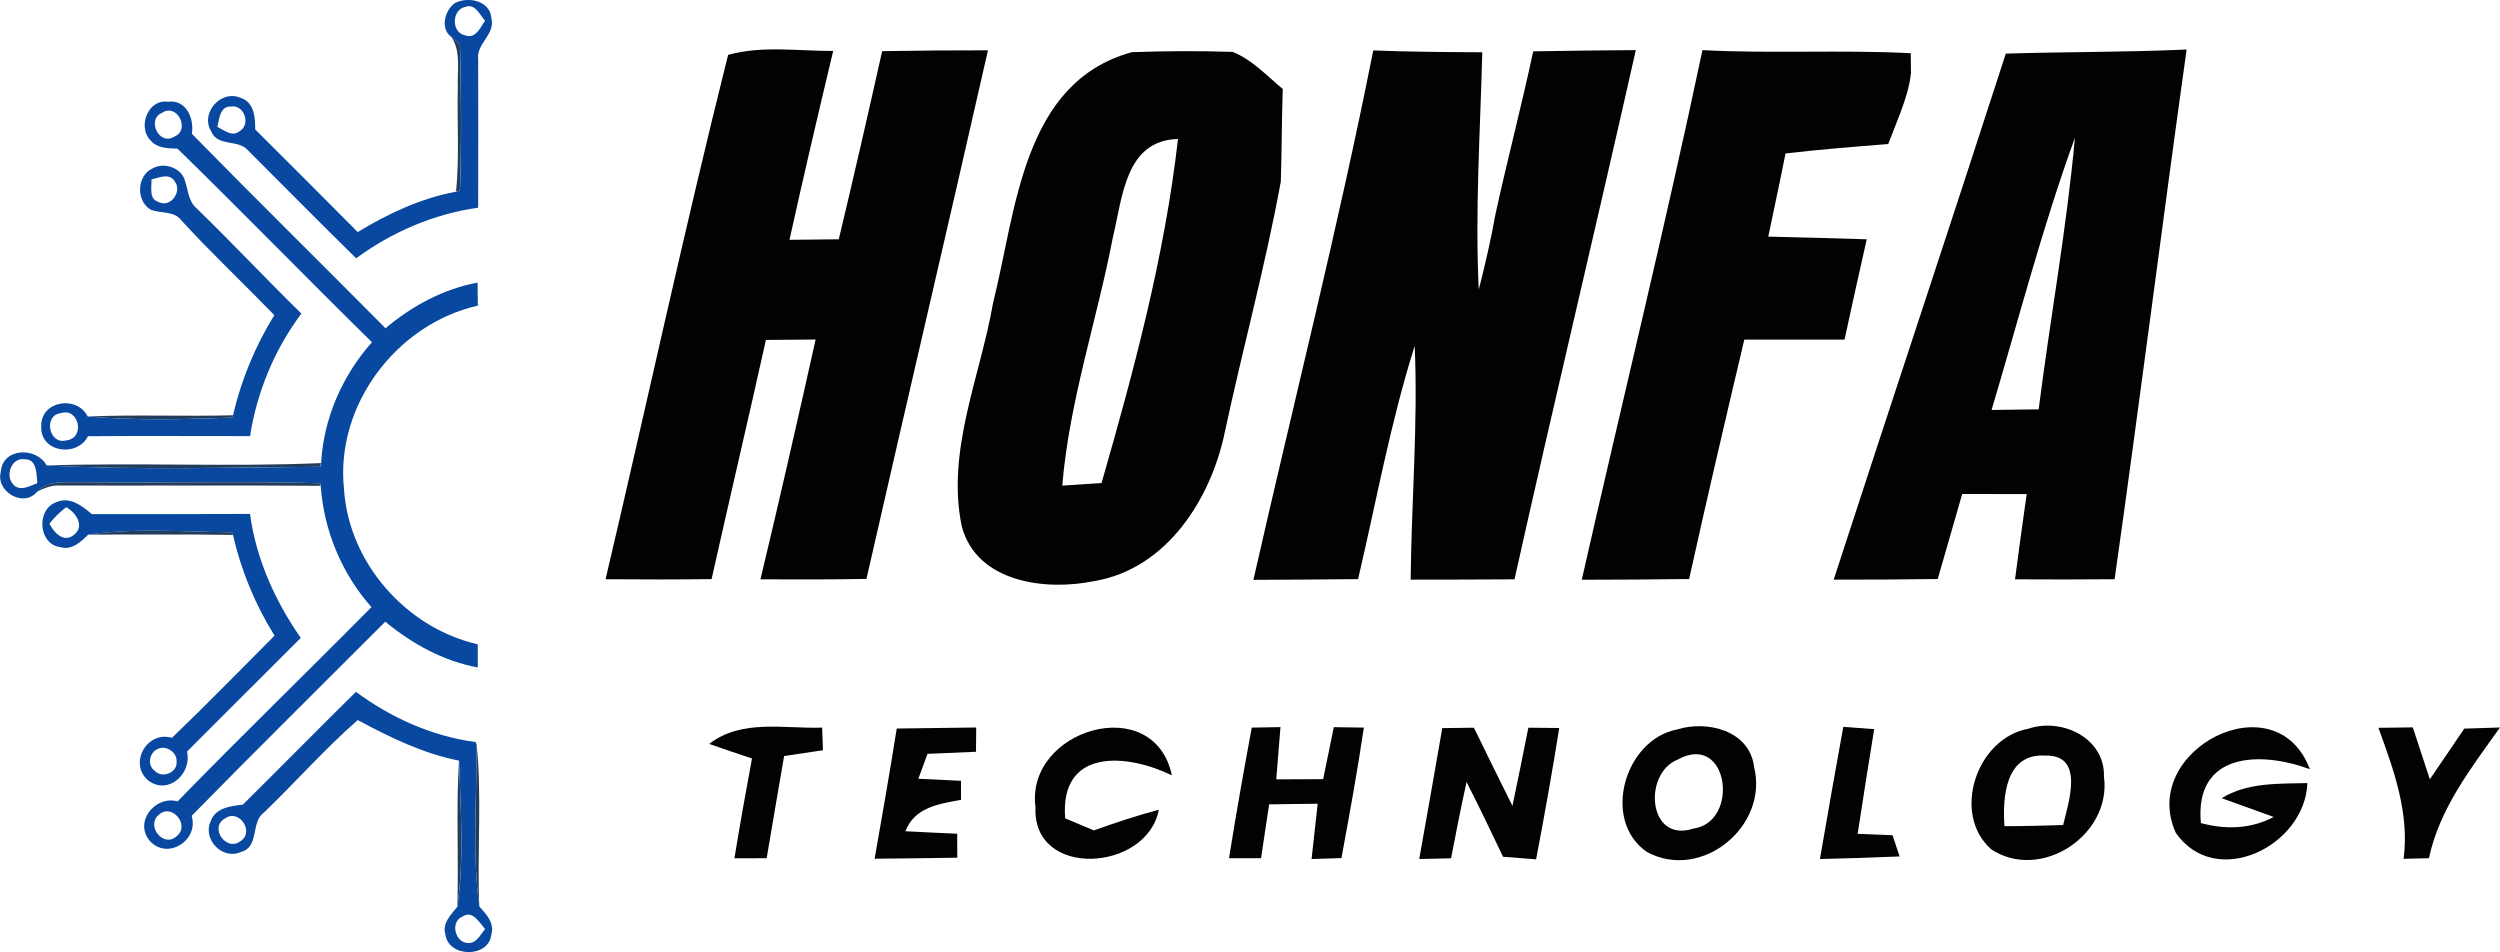 <?xml version="1.0" encoding="UTF-8"?> <svg xmlns="http://www.w3.org/2000/svg" id="Layer_1" data-name="Layer 1" viewBox="0 0 241.96 92.15"><defs><style> .cls-1 { fill: #020202; } .cls-1, .cls-2, .cls-3 { stroke-width: 0px; } .cls-2 { fill: #0848a1; } .cls-3 { fill: #223c5b; } </style></defs><g><path class="cls-2" d="m43.96.33c1.28-.71,3.47-.3,3.6,1.43.41,1.57-1.48,2.45-1.28,3.98,0,4.78.02,9.57,0,14.36-4.28.6-8.34,2.35-11.81,4.9-3.51-3.45-6.97-6.95-10.46-10.44-.93-1.11-2.95-.33-3.56-1.83-1.12-1.8.96-4.11,2.86-3.25,1.3.42,1.4,1.91,1.39,3.05,3.32,3.3,6.62,6.61,9.92,9.93,2.95-1.79,6.12-3.28,9.53-3.91.09-.03.28-.08.37-.1.16-4.71.12-9.42,0-14.13-.28-.24-.55-.48-.82-.73-1.1-.78-.69-2.52.27-3.25Zm1.05,3.09c1.03.38,1.46-.75,1.94-1.41-.51-.56-.97-1.72-1.92-1.34-1.32.25-1.37,2.51-.01,2.74Zm-23.98,8.86c.65.31,1.44,1.01,2.15.42,1.14-.65.44-2.61-.83-2.39-1.05-.05-1.14,1.22-1.31,1.97Z"></path><path class="cls-2" d="m14.54,13.56c-1.23-1.3-.22-3.99,1.71-3.71,1.77-.25,2.56,1.62,2.32,3.1,6.19,6.32,12.51,12.53,18.74,18.82,2.56-2.16,5.59-3.8,8.91-4.42.01.74.02,1.49.03,2.23-7.87,1.78-13.8,9.63-12.96,17.73.45,7.14,6,13.46,12.95,15.05,0,.75,0,1.49,0,2.24-3.34-.62-6.36-2.29-8.95-4.43-6.25,6.26-12.55,12.47-18.74,18.79.71,2.35-2.26,4.27-3.98,2.5-1.69-1.81.39-4.51,2.62-3.9,6.17-6.35,12.54-12.5,18.76-18.8-2.88-3.25-4.61-7.42-4.91-11.74l-.05-.25c-7.72-.22-15.45,0-23.18-.1-1.44.04-3.14-.26-4.23.93-1.3,1.57-4.03-.03-3.5-1.95.17-2.32,3.43-2.43,4.44-.6,8.82.46,17.68.19,26.5.13.01-.09.04-.27.06-.36.23-4.32,2.05-8.47,4.92-11.7-6.32-6.2-12.48-12.55-18.82-18.73-.92-.04-2-.03-2.63-.83Zm1.14-2.64c-1.52.63-.29,3.24,1.2,2.3,1.57-.64.28-3.28-1.2-2.3ZM1.39,47c.68.55,1.54.01,2.22-.24-.09-.85,0-2.32-1.21-2.31-1.35-.22-1.98,1.74-1.01,2.54Zm13.97,31.87c-1.25,1.06.45,3.22,1.72,2.07,1.39-1.05-.47-3.27-1.72-2.07Z"></path><path class="cls-2" d="m14.7,16.34c1.13-.71,2.89-.12,3.22,1.21.3.91.33,1.99,1.14,2.64,3.42,3.33,6.7,6.82,10.11,10.16-2.6,3.47-4.3,7.58-4.97,11.86-5.23,0-10.46-.03-15.68.01-1.07,2.08-4.65,1.57-4.53-.96-.06-2.48,3.45-3.04,4.5-.95,4.64.4,9.32.28,13.97.11l.09-.23c.8-3.43,2.15-6.69,4-9.69-2.98-3.07-6.1-6.01-8.99-9.16-.71-.97-2.01-.64-3-1.06-1.39-.85-1.33-3.2.14-3.95Zm-.04,1.03c.04.73-.28,1.89.67,2.17,1.11.62,2.31-.93,1.62-1.92-.46-.92-1.55-.44-2.29-.25Zm-8.79,22.62c-1.7.21-1.14,3.09.55,2.63,1.86-.19,1.25-3.22-.55-2.63Z"></path><path class="cls-2" d="m5.4,48.63c1.3-.63,2.55.31,3.48,1.13,5.11.01,10.22-.01,15.32-.02.58,4.35,2.42,8.42,4.91,12-3.66,3.67-7.35,7.32-11.01,11,.5,2.13-1.81,4.24-3.72,2.82-1.98-1.6-.19-4.88,2.26-4.15,3.37-3.23,6.63-6.58,9.93-9.89-1.87-3.01-3.24-6.3-4.02-9.75l-.09-.25c-4.62-.04-9.33-.44-13.92.22-.73.71-1.59,1.55-2.72,1.21-2.09-.27-2.33-3.59-.43-4.32Zm-.61,2.06c.42.86,1.38,1.88,2.36,1.08,1.1-.85.19-2.17-.74-2.68-.62.46-1.16.99-1.63,1.6Zm10.56,21.76c-.89.3-1.17,1.63-.34,2.18.72.74,2.19.13,2.08-.93.06-.86-.95-1.56-1.73-1.25Z"></path><path class="cls-2" d="m23.51,77.87c3.66-3.62,7.27-7.3,10.94-10.91,3.4,2.51,7.37,4.3,11.58,4.86l.1.24c.02,5.21-.45,10.5.26,15.67.68.76,1.5,1.62,1.16,2.74-.27,2.26-4.13,2.22-4.44-.01-.34-1.1.54-1.94,1.16-2.71.66-4.65.31-9.44.16-14.13-3.5-.69-6.7-2.26-9.81-3.93-3.18,2.79-6,5.99-9.05,8.93-1.35.95-.42,3.36-2.26,3.84-1.76.81-3.72-1.21-2.93-2.95.44-1.32,1.95-1.51,3.14-1.63Zm-1.71,1.33c-1.59.84.08,3.27,1.46,2.22,1.42-.88-.11-3.17-1.46-2.22Zm22.98,9.5c-1.25.49-.75,2.58.55,2.57.81.02,1.17-.83,1.62-1.35-.53-.59-1.22-1.89-2.17-1.21Z"></path></g><g><path class="cls-3" d="m43.69,3.58c.27.24.54.49.82.73.12,4.71.16,9.42,0,14.13-.09.03-.28.08-.37.1.34-3.35.08-6.72.17-10.08-.07-1.63.33-3.42-.61-4.88Z"></path><path class="cls-3" d="m8.5,40.31c4.69-.2,9.37.01,14.06-.12l-.09.23c-4.65.16-9.33.29-13.97-.11Z"></path><path class="cls-3" d="m4.5,45.05c8.85-.29,17.72.15,26.56-.23-.02.09-.05.27-.06.36-8.83.05-17.69.33-26.5-.13Z"></path><path class="cls-3" d="m3.57,47.6c1.09-1.18,2.79-.89,4.23-.93,7.72.1,15.46-.12,23.18.1l.05.25c-8.42-.07-16.85,0-25.27-.03-.78-.05-1.51.26-2.19.61Z"></path><path class="cls-3" d="m8.55,51.74c4.58-.66,9.29-.27,13.92-.22l.09.25c-4.67-.07-9.34-.02-14.01-.03Z"></path><path class="cls-3" d="m46.13,72.06v-.06c.53,5.21.03,10.49.26,15.73-.71-5.16-.23-10.46-.26-15.67Z"></path><path class="cls-3" d="m44.42,73.62c.16,4.69.5,9.48-.16,14.13.15-4.71-.13-9.42.16-14.13Z"></path></g><g><path class="cls-1" d="m70.47,5.31c3.3-.92,6.79-.36,10.17-.38-1.45,6.08-2.88,12.17-4.23,18.28,1.59-.02,3.17-.04,4.77-.05,1.45-6.06,2.84-12.13,4.2-18.21,3.41-.06,6.82-.08,10.24-.08-3.87,17.06-7.88,34.1-11.76,51.16-3.42.06-6.84.06-10.26.04,1.85-7.72,3.61-15.46,5.34-23.21-1.61.01-3.21.02-4.81.04-1.72,7.72-3.53,15.43-5.26,23.15-3.42.04-6.84.04-10.26.01,3.98-16.91,7.64-33.91,11.86-50.75Z"></path><path class="cls-1" d="m96.12,29.28c2.23-8.84,2.81-21.33,13.43-24.23,3.24-.12,6.49-.13,9.74-.03,1.9.75,3.31,2.31,4.86,3.59-.1,2.98-.09,5.98-.19,8.97-1.48,8.11-3.67,16.09-5.4,24.16-1.33,6.53-5.63,13.32-12.65,14.5-4.7.97-11.34.16-12.82-5.27-1.54-7.34,1.8-14.53,3.03-21.69Zm11.6-6.37c-1.54,8.05-4.23,15.88-4.91,24.09,1.27-.09,2.53-.17,3.8-.25,3.14-10.9,6.12-22.01,7.4-33.3-5.11.13-5.36,5.67-6.29,9.46Z"></path><path class="cls-1" d="m132.91,4.88c3.51.14,7.03.16,10.55.18-.19,7.65-.71,15.31-.34,22.97.61-2.39,1.17-4.79,1.6-7.22,1.15-5.29,2.54-10.54,3.67-15.84,3.31-.06,6.62-.1,9.93-.12-3.84,17.09-7.93,34.12-11.74,51.22-3.35.02-6.7.03-10.05.03.07-7.54.72-15.08.39-22.62-2.34,7.39-3.71,15.03-5.48,22.57-3.38.04-6.76.05-10.13.07,3.87-17.08,8.19-34.06,11.6-51.24Z"></path><path class="cls-1" d="m164.77,4.85c6.72.36,13.45-.05,20.16.3.01.48.02,1.43.02,1.91-.13,1.31-.55,2.57-1,3.8-.4,1.03-.8,2.05-1.2,3.08-3.32.26-6.64.53-9.94.91-.53,2.69-1.11,5.37-1.67,8.05,3.17.08,6.35.15,9.53.26-.73,3.23-1.45,6.47-2.15,9.71-3.24,0-6.47-.01-9.7,0-1.82,7.72-3.63,15.43-5.34,23.17-3.47.05-6.93.06-10.39.07,3.87-17.09,8.06-34.11,11.68-51.26Z"></path><path class="cls-1" d="m194.13,5.19c5.67-.18,11.36-.13,17.04-.38l.46-.02c-2.39,17.08-4.55,34.2-6.97,51.27-3.22.03-6.43.03-9.64.01.36-2.75.74-5.5,1.13-8.25-2.09-.01-4.16-.01-6.24-.01-.79,2.74-1.58,5.48-2.37,8.23-3.36.05-6.72.06-10.07.06,5.52-16.98,11.17-33.92,16.66-50.91Zm-1.38,34.49c1.51-.03,3.03-.04,4.56-.06,1.11-8.78,2.71-17.49,3.51-26.29-3.14,8.63-5.44,17.55-8.07,26.35Z"></path><path class="cls-1" d="m68.64,72c3.14-2.44,7.26-1.45,10.93-1.58.02.55.06,1.64.08,2.19-1.26.18-2.51.37-3.76.56-.56,3.29-1.14,6.59-1.69,9.89-1.04,0-2.08,0-3.12.01.53-3.23,1.1-6.45,1.7-9.66-1.39-.46-2.77-.93-4.14-1.41Z"></path><path class="cls-1" d="m86.78,70.51c2.57-.04,5.13-.07,7.7-.1-.01.59-.02,1.76-.02,2.35-1.57.07-3.13.13-4.69.2-.23.6-.67,1.81-.89,2.41,1.38.06,2.75.13,4.13.2,0,.46,0,1.38,0,1.84-2.14.4-4.49.71-5.38,3.04,1.67.09,3.34.17,5.01.24,0,.58.01,1.74.01,2.32-2.67.05-5.33.07-8,.1.74-4.2,1.47-8.39,2.14-12.6Z"></path><path class="cls-1" d="m100.22,78.12c-1-7.52,11.46-11.26,13.2-3.08-4.36-2.12-10.86-2.67-10.33,4.16.69.3,2.09.88,2.78,1.17,2.07-.74,4.16-1.44,6.29-2-1.16,6.02-12.27,6.72-11.94-.25Z"></path><path class="cls-1" d="m121.15,70.42c.69,0,2.08-.04,2.78-.05-.14,1.68-.28,3.37-.41,5.06,1.51-.01,3.03-.02,4.54-.02.34-1.68.68-3.35,1.03-5.03.73.01,2.18.03,2.91.04-.63,4.22-1.39,8.43-2.17,12.63-.73.02-2.17.07-2.89.09.19-1.79.39-3.57.59-5.35-1.57.01-3.13.04-4.7.06-.26,1.73-.52,3.47-.78,5.21h-3.1c.67-4.22,1.42-8.43,2.2-12.64Z"></path><path class="cls-1" d="m139.59,70.47c1.02-.02,2.04-.03,3.06-.04,1.24,2.52,2.47,5.05,3.73,7.57.53-2.52,1.04-5.04,1.54-7.57.75.01,2.24.03,2.99.03-.68,4.25-1.43,8.48-2.24,12.71-1.07-.08-2.14-.17-3.2-.25-1.15-2.43-2.32-4.85-3.53-7.24-.54,2.45-1.03,4.92-1.5,7.39-1.03.02-2.06.04-3.08.07.75-4.23,1.5-8.45,2.23-12.67Z"></path><path class="cls-1" d="m162.31,70.6c2.93-.91,7.04.1,7.46,3.64,1.42,5.72-5.08,11.08-10.37,8.22-4.43-3.04-2.18-10.87,2.91-11.86Zm.05,2.92c-3.37,1.36-2.86,8.09,1.5,6.68,4.57-.6,3.46-9.42-1.5-6.68Z"></path><path class="cls-1" d="m178.4,70.35c.99.07,1.99.14,2.99.22-.54,3.38-1.09,6.75-1.6,10.13.84.04,2.54.11,3.38.14.17.52.51,1.54.68,2.05-2.57.11-5.14.19-7.71.25.73-4.27,1.49-8.53,2.26-12.79Z"></path><path class="cls-1" d="m196.31,70.53c3.23-1.09,7.42.88,7.32,4.63.76,5.64-6.07,10.18-10.89,7.06-3.91-3.43-1.45-10.78,3.57-11.69Zm-2.31,9.43c1.89,0,3.78-.05,5.68-.11.53-2.23,2.1-6.83-1.74-6.72-3.85-.24-4.14,4.03-3.94,6.83Z"></path><path class="cls-1" d="m210.58,80.6c-3.61-7.98,9.68-14.89,12.98-6.15-4.76-1.78-11.19-1.65-10.55,5.21,2.39.65,4.83.58,7.05-.59-1.26-.46-3.78-1.37-5.04-1.82,2.5-1.53,5.48-1.39,8.3-1.46-.24,6.12-8.89,10.36-12.74,4.81Z"></path><path class="cls-1" d="m230.19,70.44c1.1-.02,2.21-.03,3.33-.04.54,1.67,1.09,3.34,1.65,5.02,1.12-1.63,2.22-3.26,3.33-4.9,1.15-.04,2.3-.08,3.46-.11-2.79,3.92-5.85,7.83-6.88,12.65-.82.02-1.64.04-2.45.06.58-4.41-.95-8.61-2.44-12.68Z"></path></g></svg> 